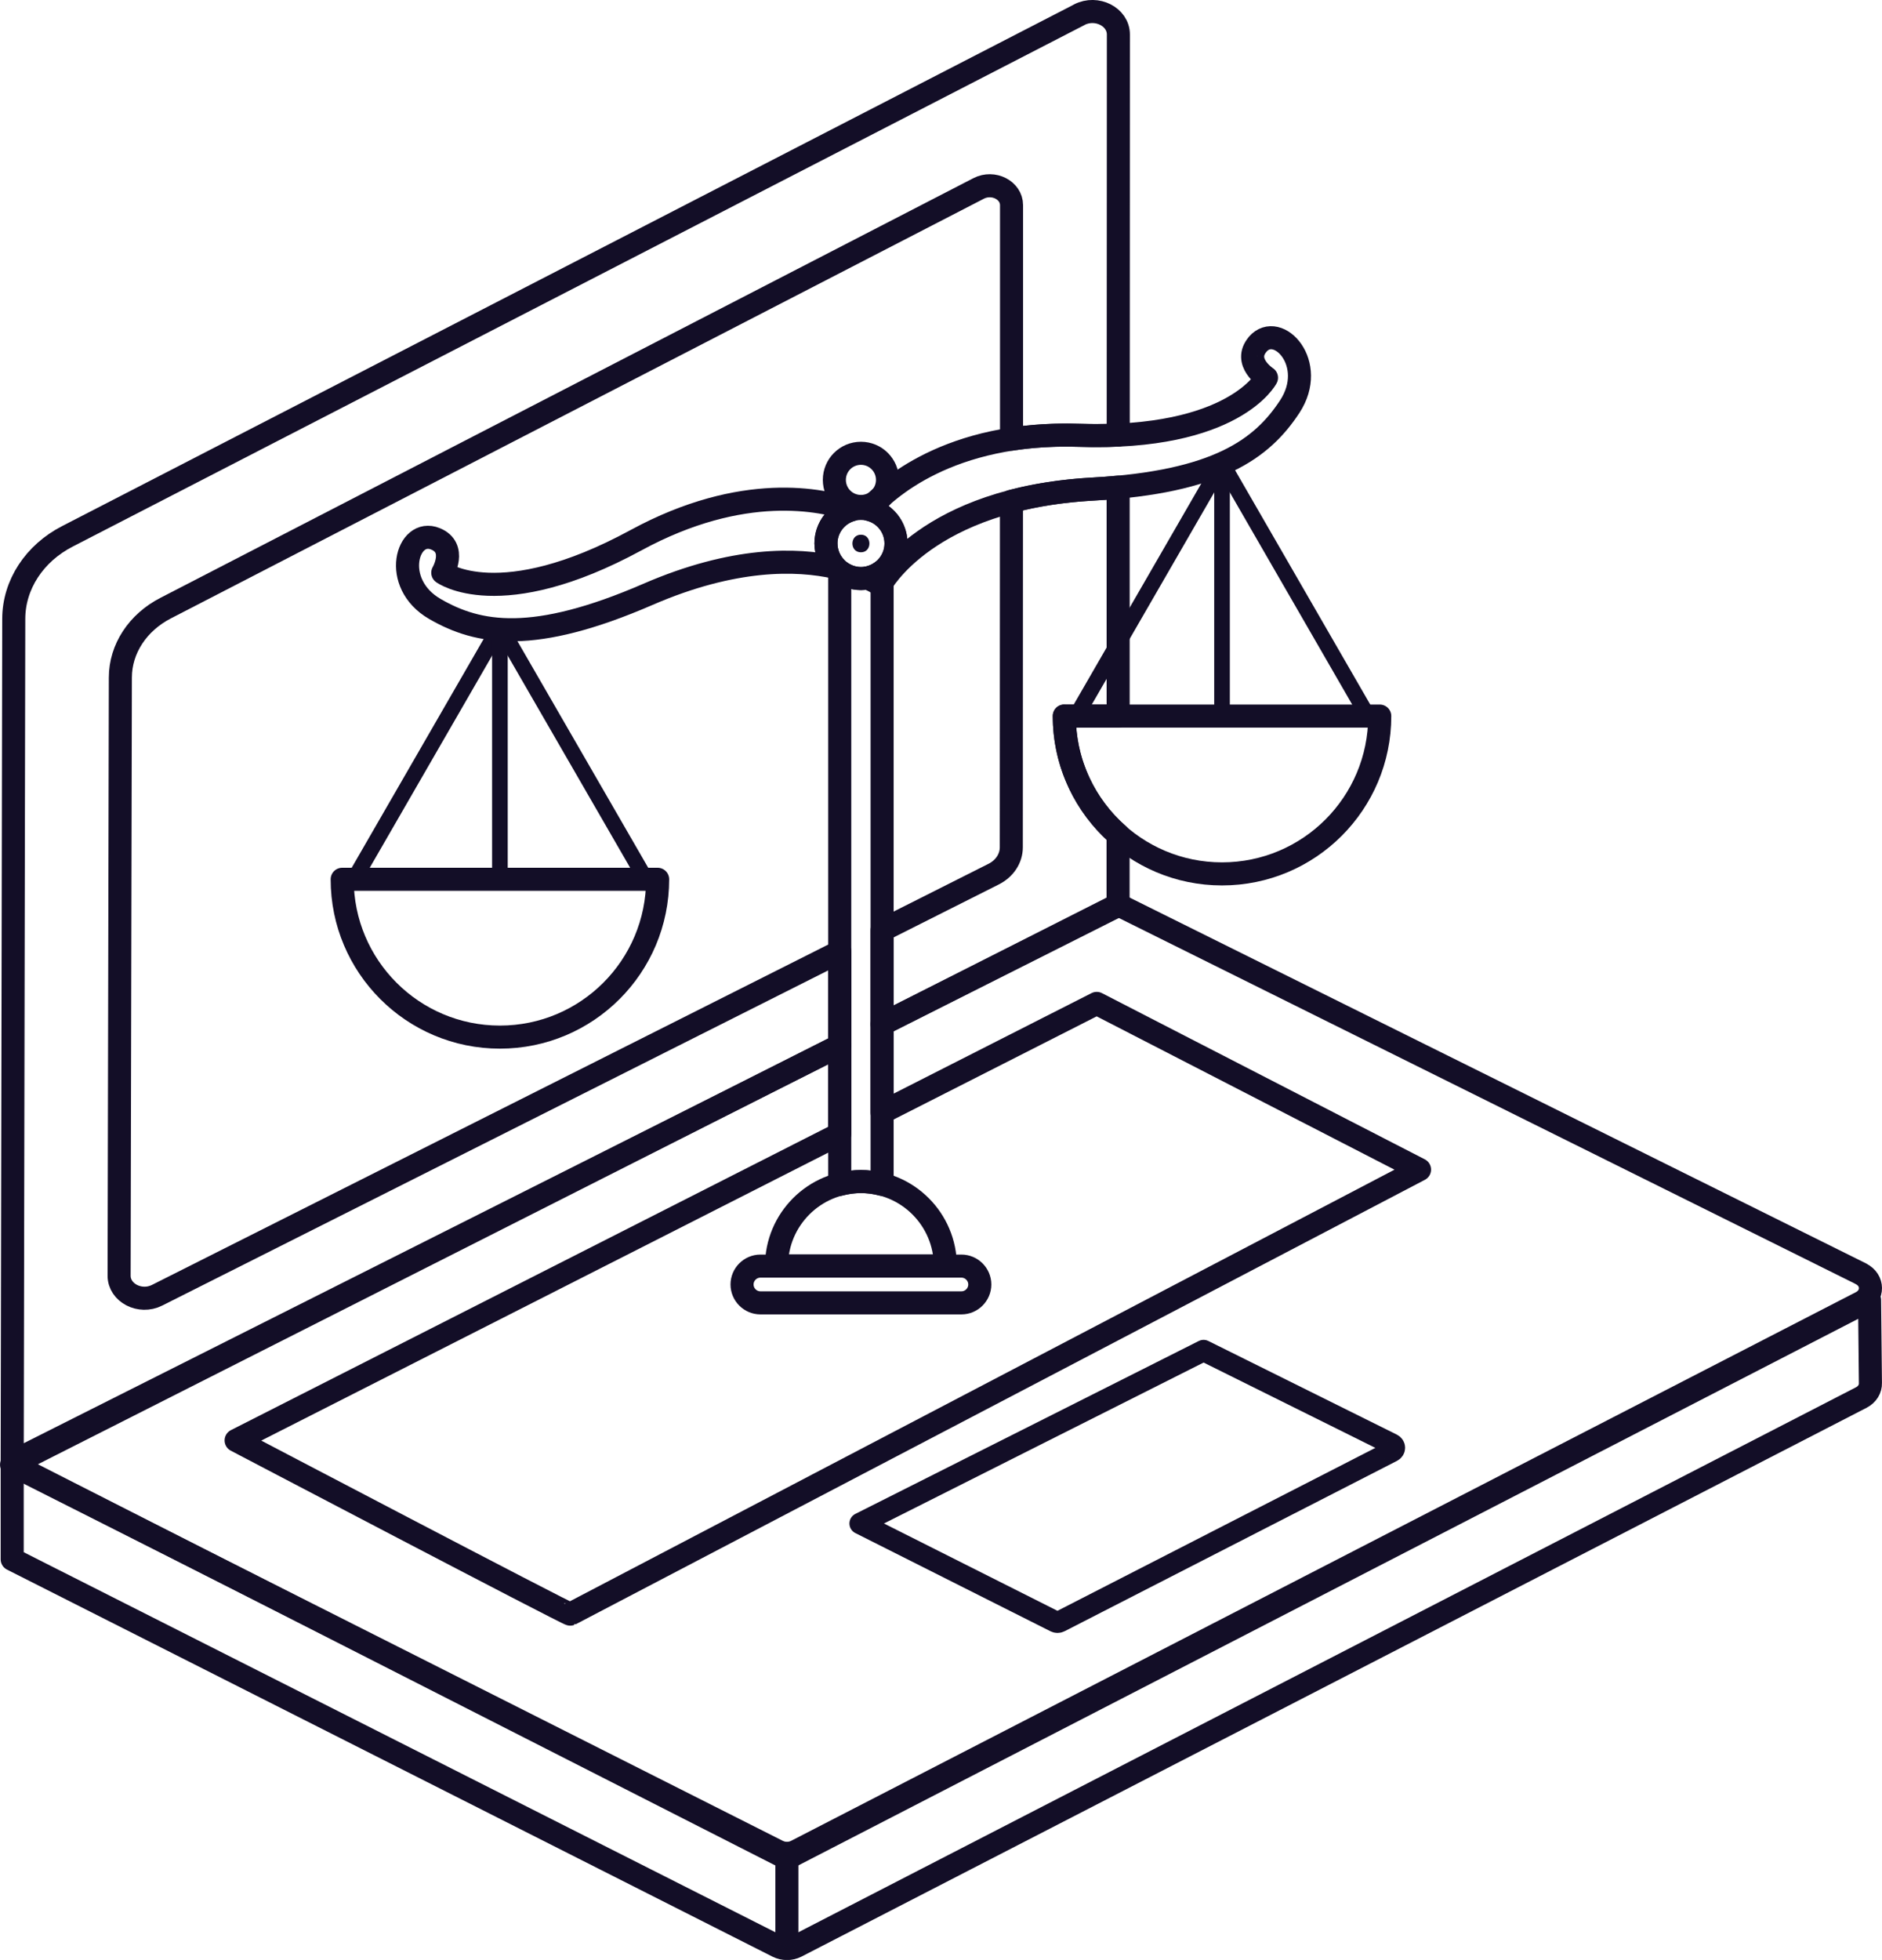 <?xml version="1.0" encoding="UTF-8"?>
<svg id="Layer_2" data-name="Layer 2" xmlns="http://www.w3.org/2000/svg" viewBox="0 0 240.79 250.61">
  <defs>
    <style>
      .cls-1 {
        stroke-width: 2.74px;
      }

      .cls-1, .cls-2, .cls-3 {
        fill: none;
        stroke: #130e27;
        stroke-linecap: round;
        stroke-linejoin: round;
      }

      .cls-2 {
        stroke-width: 2px;
      }

      .cls-3 {
        stroke-width: 2.95px;
      }

      .cls-4 {
        fill: #130e27;
        stroke-width: 0px;
      }
    </style>
  </defs>
  <g id="OBJECTS">
    <g>
      <path class="cls-1" d="m178.1,185.58l-42.5,21.77c-.19.1-.41.1-.6,0l-24.95-12.55,43.94-22.11,24.11,11.97c.41.2.41.72,0,.92Z"/>
      <path class="cls-3" d="m1.56,187.21v12.17l97.94,49.49c.74.37,1.64.37,2.37,0l136.26-70.17c.8-.41,1.2-1.13,1.18-1.85l-.11-10.63-138.53,71.4L1.56,187.21Z"/>
      <line class="cls-3" x1="100.68" y1="237.61" x2="100.68" y2="249"/>
      <polygon class="cls-2" points="63.96 80.1 45.3 112.43 82.63 112.43 63.96 80.1"/>
      <line class="cls-2" x1="63.96" y1="112.43" x2="63.96" y2="81.43"/>
      <path class="cls-3" d="m43.78,112.43c0,11.14,9.03,20.18,20.18,20.18s20.18-9.03,20.18-20.18h-40.36Z"/>
      <polygon class="cls-2" points="156.35 59.23 137.68 91.56 175.01 91.56 156.35 59.23"/>
      <line class="cls-2" x1="156.35" y1="91.56" x2="156.35" y2="60.57"/>
      <path class="cls-3" d="m136.17,91.56c0,11.14,9.03,20.18,20.18,20.18s20.18-9.03,20.18-20.18h-40.36Z"/>
      <path class="cls-3" d="m99.35,161.88c0-5.97,4.84-10.8,10.8-10.8s10.8,4.84,10.8,10.8h-21.6Z"/>
      <path class="cls-3" d="m123.01,166.59h-25.72c-1.29,0-2.35-1.06-2.35-2.35h0c0-1.29,1.06-2.35,2.35-2.35h25.72c1.29,0,2.35,1.06,2.35,2.35h0c0,1.29-1.06,2.35-2.35,2.35Z"/>
      <path class="cls-3" d="m113.55,61.36c0-1.88-1.52-3.4-3.4-3.4s-3.4,1.52-3.4,3.4,1.52,3.4,3.4,3.4,3.4-1.52,3.4-3.4Z"/>
      <path class="cls-3" d="m114.64,69.49c0-2.48-2.01-4.48-4.48-4.48s-4.48,2.01-4.48,4.48,2.01,4.48,4.48,4.48,4.48-2.01,4.48-4.48Z"/>
      <path class="cls-3" d="m105.67,69.49c0-2.06,1.39-3.77,3.28-4.3-3.76-1.31-13.9-3.54-27.57,3.88-17.46,9.48-24.73,4.16-24.73,4.16,0,0,1.86-3.19-.93-4.33-3.61-1.49-5.78,5.67-.07,8.97,5.57,3.22,12.6,4.47,27.24-1.87,11.02-4.78,19.07-4.56,24-3.46-.75-.8-1.21-1.87-1.21-3.05Z"/>
      <path class="cls-3" d="m160.93,44.01c-1.98,2.28,1.11,4.29,1.11,4.29,0,0-4.12,8.01-23.97,7.36-16.72-.54-24.79,7.05-26.92,9.47,2,.45,3.49,2.23,3.49,4.37s-1.57,4-3.64,4.4c1.1.5,1.66.9,1.66.9,0,0,5.85-11.07,27.17-12.26,15.92-.89,21.65-5.17,25.18-10.54,3.62-5.51-1.52-10.93-4.09-7.99Z"/>
      <path class="cls-3" d="m110.15,151.08c.94,0,1.84.13,2.71.36v-78.39c-.75.58-1.69.93-2.71.93s-1.95-.36-2.71-.93v78.39c.87-.22,1.77-.36,2.71-.36Z"/>
      <path class="cls-3" d="m238.1,162.87l-95.05-47.19-30.19,15.27v11.29l27.46-13.94,41.3,21.25-108.66,56.84c-.19.1-42.75-22.21-42.75-22.21l77.23-39.2v-11.3L1.48,187.28l98.02,49.42c.74.37,1.64.37,2.37,0l136.26-70.17c1.59-.82,1.58-2.85-.03-3.65Z"/>
      <path class="cls-3" d="m136.17,91.56h6.89v-29.27c-1.02.1-2.1.18-3.23.24-4,.22-7.45.79-10.42,1.57l-.02,44.24c0,1.42-.86,2.73-2.26,3.43l-14.27,7.18v12.01l30.19-15.18v-9.07c-4.21-3.7-6.88-9.11-6.88-15.16Z"/>
      <path class="cls-3" d="m138.1,1.88L8.66,68.56c-4.27,2.18-6.89,6.21-6.9,10.56l-.2,107.81,105.89-53.24v-12.01l-87.36,43.94c-2.17,1.09-4.85-.3-4.85-2.5l.16-76.48c0-3.67,2.22-7.05,5.81-8.89L125.22,24.09c1.87-.96,4.2.23,4.2,2.14v29.92c2.57-.4,5.45-.59,8.64-.49,1.8.06,3.46.04,5.01-.03l.02-51.22c0-2.26-2.77-3.67-4.99-2.54Z"/>
      <path class="cls-4" d="m110.15,70.62c1.45,0,1.45-2.25,0-2.25s-1.45,2.25,0,2.25h0Z"/>
    </g>
  </g>
</svg>